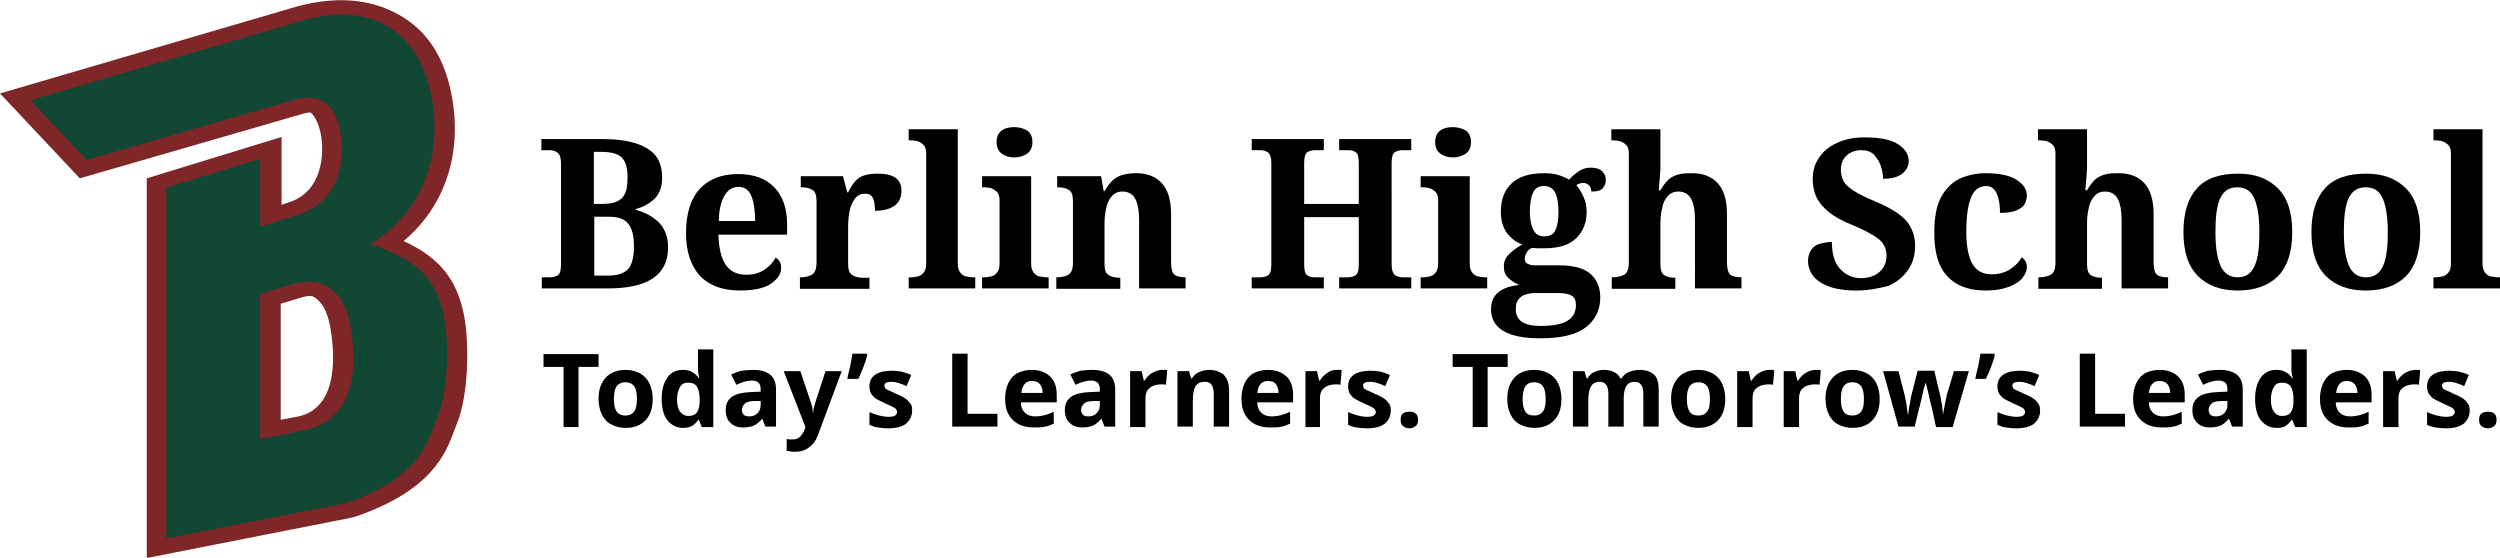 <?xml version="1.0" encoding="utf-8"?>
<!-- Generator: Adobe Illustrator 26.2.1, SVG Export Plug-In . SVG Version: 6.00 Build 0)  -->
<svg version="1.1" id="Layer_1" xmlns="http://www.w3.org/2000/svg" xmlns:xlink="http://www.w3.org/1999/xlink" x="0px" y="0px"
	 viewBox="0 0 586 130.7" style="enable-background:new 0 0 586 130.7;" xml:space="preserve">
<style type="text/css">
	.st0{fill:#7F2629;}
	.st1{fill:#124734;}
</style>
<g>
	<path d="M127,67.6V65h2c0.7,0,1.3-0.2,1.8-0.5c0.5-0.4,0.7-1.2,0.7-2.6V38.3c0-1.3-0.3-2.2-0.8-2.5c-0.5-0.4-1.1-0.6-1.8-0.6h-2
		v-2.6h14.3c4.6,0,8.1,0.7,10.5,2.2c2.4,1.4,3.5,3.7,3.5,6.8c0,2.2-0.6,3.8-1.7,4.9c-1.1,1.1-2.6,2-4.5,2.5v0.2
		c2.3,0.6,4.1,1.6,5.5,3c1.4,1.5,2.1,3.4,2.1,5.8c0,6.4-4.7,9.6-14,9.6H127z M139.3,47.8h1.9c2.3,0,3.8-0.5,4.7-1.5s1.2-2.6,1.2-4.8
		c0-2.2-0.5-3.8-1.4-4.6c-0.9-0.9-2.5-1.3-4.7-1.3h-1.8V47.8z M139.3,64.6h3.2c2.2,0,3.7-0.5,4.7-1.5c0.9-1,1.4-2.8,1.4-5.3
		c0-2.4-0.4-4.2-1.3-5.3c-0.9-1.2-2.4-1.7-4.7-1.7h-3.3V64.6z"/>
	<path d="M173.5,68.1c-4.2,0-7.3-1.2-9.5-3.5c-2.1-2.4-3.2-5.7-3.2-9.9c0-4.6,1.1-8.1,3.2-10.4c2.1-2.3,5.1-3.5,9-3.5
		c3.6,0,6.4,1,8.4,3c2,2,3.1,4.9,3.1,8.8V55h-16.1c0.1,3.3,0.7,5.7,1.8,7.2c1.1,1.5,2.7,2.2,4.7,2.2c1.7,0,3.1-0.4,4.3-1.2
		c1.2-0.8,2-1.7,2.6-2.8c0.9,0.5,1.3,1.3,1.3,2.4c0,1.4-0.8,2.6-2.4,3.7C179.3,67.5,176.8,68.1,173.5,68.1z M168.5,51.8h8.5
		c0-2.5-0.3-4.5-0.9-5.9c-0.6-1.4-1.6-2.1-3-2.1c-1.4,0-2.5,0.7-3.3,2.1C169,47.3,168.5,49.3,168.5,51.8z"/>
	<path d="M187.5,67.6V65h0.1c1.1,0,2-0.2,2.7-0.6c0.7-0.4,1.1-1.4,1.1-2.9V47.2c0-1.4-0.3-2.4-1-2.7c-0.6-0.4-1.5-0.6-2.6-0.6h-0.1
		v-2.6h9.9l1,3.8h0.2c0.7-1.5,1.5-2.6,2.4-3.3s2.5-1.1,4.5-1.1c3.8,0,5.6,1.3,5.6,4c0,1.5-0.5,2.7-1.6,3.5c-1.1,0.8-2.6,1.2-4.6,1.2
		c0-1.3-0.2-2.4-0.5-3c-0.3-0.7-1-1-1.9-1c-0.9,0-1.5,0.3-2.1,0.9c-0.5,0.6-0.9,1.3-1.2,2.2c-0.3,0.9-0.4,1.7-0.5,2.6
		c-0.1,0.9-0.1,1.6-0.1,2.2v8.5c0,1.4,0.3,2.3,1,2.7c0.7,0.4,1.5,0.6,2.4,0.6h1.6v2.6H187.5z"/>
	<path d="M213,67.6V65h0.6c0.5,0,1-0.1,1.5-0.2c0.5-0.1,1-0.4,1.4-0.9c0.4-0.5,0.6-1.1,0.6-2.1V35.9c0-0.8-0.2-1.5-0.6-1.9
		s-0.9-0.7-1.4-0.9c-0.5-0.1-1-0.2-1.5-0.2H213v-2.6h11.5v31.5c0,0.9,0.2,1.6,0.6,2.1c0.4,0.5,0.8,0.8,1.4,0.9
		c0.5,0.1,1.1,0.2,1.5,0.2h0.6v2.6H213z"/>
	<path d="M230.2,67.6V65h0.6c0.5,0,1-0.1,1.5-0.2c0.5-0.1,1-0.4,1.4-0.9c0.4-0.5,0.6-1.1,0.6-2.1V46.9c0-0.8-0.2-1.5-0.6-1.9
		c-0.4-0.4-0.9-0.7-1.4-0.9c-0.5-0.1-1-0.2-1.5-0.2h-0.6v-2.6h11.5v20.5c0,0.9,0.2,1.6,0.6,2.1c0.4,0.5,0.8,0.8,1.4,0.9
		c0.5,0.1,1.1,0.2,1.5,0.2h0.6v2.6H230.2z M237.8,36.9c-1.2,0-2.2-0.3-3-0.9c-0.8-0.6-1.2-1.5-1.2-2.7c0-1.2,0.4-2.1,1.2-2.7
		c0.8-0.6,1.8-0.8,3-0.8c1.1,0,2.1,0.3,3,0.8c0.8,0.6,1.2,1.5,1.2,2.7c0,1.2-0.4,2.1-1.2,2.7C239.9,36.6,238.9,36.9,237.8,36.9z"/>
	<path d="M247.6,67.6V65h0.1c1.1,0,2-0.2,2.7-0.6c0.7-0.4,1.1-1.3,1.1-2.8V47.1c0-1.4-0.3-2.2-1-2.6c-0.6-0.4-1.5-0.6-2.6-0.6h-0.1
		v-2.6h10.3l0.6,3.5h0.2c0.7-1.2,1.4-2.1,2.1-2.7s1.6-1,2.5-1.2c0.9-0.2,1.8-0.3,2.9-0.3c2.5,0,4.5,0.8,5.9,2.3
		c1.4,1.5,2.2,3.9,2.2,7.2v11.4c0,1.5,0.3,2.5,0.8,2.9c0.5,0.4,1.4,0.6,2.5,0.6h0.1v2.6h-10.9V51.5c0-2.1-0.3-3.8-0.9-4.9
		c-0.6-1.1-1.6-1.7-3-1.7c-1.1,0-1.9,0.4-2.5,1.1c-0.6,0.7-1.1,1.6-1.3,2.8c-0.3,1.2-0.4,2.4-0.4,3.7v9.4c0,1.4,0.3,2.2,1,2.6
		c0.6,0.4,1.5,0.6,2.6,0.6h0.1v2.6H247.6z"/>
	<path d="M293.4,67.6V65h2.1c0.7,0,1.3-0.2,1.8-0.5c0.5-0.4,0.7-1.2,0.7-2.6V38.2c0-1.3-0.3-2.1-0.8-2.5c-0.5-0.3-1.1-0.5-1.7-0.5
		h-2.1v-2.6h16.9v2.6h-2.1c-0.7,0-1.3,0.2-1.8,0.5c-0.5,0.4-0.7,1.2-0.7,2.6v9.5h12.8v-9.5c0-1.4-0.2-2.3-0.7-2.6
		c-0.5-0.4-1.1-0.5-1.8-0.5h-2.1v-2.6h16.9v2.6h-2.1c-0.7,0-1.3,0.2-1.8,0.5c-0.5,0.4-0.7,1.2-0.7,2.6V62c0,1.3,0.3,2.1,0.8,2.5
		c0.5,0.3,1.1,0.5,1.7,0.5h2.1v2.6h-16.9V65h2.1c0.7,0,1.3-0.2,1.8-0.5c0.5-0.4,0.7-1.2,0.7-2.6v-11h-12.8v11c0,1.4,0.2,2.3,0.7,2.6
		c0.5,0.4,1.1,0.5,1.8,0.5h2.1v2.6H293.4z"/>
	<path d="M333,67.6V65h0.6c0.5,0,1-0.1,1.5-0.2c0.5-0.1,1-0.4,1.4-0.9c0.4-0.5,0.6-1.1,0.6-2.1V46.9c0-0.8-0.2-1.5-0.6-1.9
		c-0.4-0.4-0.9-0.7-1.4-0.9c-0.5-0.1-1-0.2-1.5-0.2H333v-2.6h11.5v20.5c0,0.9,0.2,1.6,0.6,2.1c0.4,0.5,0.8,0.8,1.4,0.9
		c0.5,0.1,1.1,0.2,1.5,0.2h0.6v2.6H333z M340.6,36.9c-1.2,0-2.2-0.3-3-0.9c-0.8-0.6-1.2-1.5-1.2-2.7c0-1.2,0.4-2.1,1.2-2.7
		c0.8-0.6,1.8-0.8,3-0.8c1.1,0,2.1,0.3,3,0.8c0.8,0.6,1.2,1.5,1.2,2.7c0,1.2-0.4,2.1-1.2,2.7C342.7,36.6,341.7,36.9,340.6,36.9z"/>
	<path d="M361,79.3c-7.6,0-11.5-2.3-11.5-6.8c0-1.7,0.6-3.1,1.7-4c1.1-0.9,2.8-1.5,4.9-1.7c-0.9-0.4-1.7-0.9-2.5-1.6
		c-0.8-0.7-1.1-1.6-1.1-2.8c0-1.1,0.4-2,1.2-2.8c0.8-0.8,1.9-1.6,3.1-2.3c-1.4-0.5-2.6-1.4-3.6-2.7c-0.9-1.3-1.4-2.9-1.4-4.9
		c0-2.9,0.8-5.1,2.5-6.7c1.7-1.6,4.2-2.4,7.7-2.4c1.1,0,2.2,0.1,3.2,0.4s1.9,0.7,2.6,1.1c0.8-0.9,1.7-1.6,2.5-2.1
		c0.8-0.5,1.7-0.7,2.6-0.7c1.2,0,2.1,0.3,2.6,0.8c0.6,0.6,0.9,1.2,0.9,2c0,0.8-0.2,1.4-0.7,2c-0.5,0.6-1.4,0.8-2.7,0.8
		c0-0.7-0.2-1.2-0.6-1.5c-0.4-0.4-0.8-0.5-1.3-0.5c-0.7,0-1.2,0.2-1.6,0.5c0.7,0.8,1.2,1.7,1.7,2.8c0.5,1.1,0.7,2.2,0.7,3.5
		c0,2.5-0.8,4.5-2.4,6.1c-1.6,1.6-4.1,2.4-7.5,2.4c-0.4,0-0.8,0-1.5,0c-0.6,0-1.1-0.1-1.4-0.1c-0.5,0.2-0.9,0.5-1.2,1
		s-0.5,1-0.5,1.5c0,0.6,0.2,1,0.6,1.2c0.4,0.2,1,0.4,1.7,0.4h5.9c3.3,0,5.7,0.7,7.2,2c1.5,1.3,2.3,3.2,2.3,5.5c0,3-1.2,5.4-3.5,7.1
		C369.4,78.5,365.8,79.3,361,79.3z M361.1,76.4c2.9,0,5-0.4,6.3-1.2s2-2,2-3.7c0-1-0.3-1.8-1-2.2c-0.7-0.4-1.7-0.6-3-0.6h-5.7
		c-0.7,0-1.3,0.1-2,0.3c-0.7,0.2-1.2,0.5-1.7,1.1c-0.5,0.5-0.7,1.3-0.7,2.4C355.3,75.1,357.2,76.4,361.1,76.4z M362,55.4
		c1.3,0,2.2-0.5,2.6-1.5c0.5-1,0.7-2.4,0.7-4.2c0-1.8-0.2-3.3-0.7-4.4c-0.5-1.1-1.4-1.7-2.7-1.7c-1.3,0-2.2,0.6-2.6,1.7
		c-0.5,1.1-0.7,2.6-0.7,4.4c0,1.7,0.3,3.1,0.8,4.1C359.9,54.9,360.7,55.4,362,55.4z"/>
	<path d="M377.8,67.6V65h0.1c1.1,0,2-0.2,2.8-0.6c0.7-0.4,1.1-1.3,1.1-2.8l0-25.7c0-0.8-0.2-1.5-0.6-1.9c-0.4-0.4-0.9-0.7-1.4-0.9
		c-0.5-0.1-1-0.2-1.5-0.2h-0.6v-2.6h11.5v8.1c0,0.8,0,1.8-0.1,2.7c-0.1,1-0.2,2.1-0.3,3.5h0.4c0.7-1.2,1.4-2.1,2.1-2.7
		c0.8-0.6,1.6-0.9,2.5-1.1s1.8-0.2,2.9-0.2c2.5,0,4.5,0.8,5.9,2.3c1.4,1.5,2.2,3.9,2.2,7.2v11.4c0,1.5,0.3,2.5,0.8,2.9
		c0.5,0.4,1.4,0.6,2.5,0.6h0.1v2.6h-10.9V51.5c0-2.1-0.3-3.8-0.9-4.9c-0.6-1.1-1.6-1.7-3-1.7c-1.1,0-1.9,0.4-2.5,1.1
		c-0.6,0.7-1.1,1.6-1.3,2.8c-0.3,1.2-0.4,2.4-0.4,3.7l0,9.4c0,1.4,0.3,2.2,0.9,2.6c0.6,0.4,1.5,0.6,2.5,0.6h0.1v2.6H377.8z"/>
	<path d="M435.2,68.1c-2.9,0-5.2-0.4-6.9-1.1s-2.8-1.6-3.5-2.6c-0.7-1.1-1-2.1-1-3.2c0-1.1,0.3-2,0.8-2.7c0.5-0.7,1.2-1.2,2.1-1.4
		s1.7-0.4,2.7-0.4c0,2.8,0.6,4.9,1.9,6.3c1.3,1.4,2.9,2.2,4.8,2.2c1.9,0,3.4-0.5,4.5-1.5c1.1-1,1.6-2.3,1.6-3.8c0-1.7-0.7-3-2-4
		c-1.4-1-3.4-2.1-6.1-3.2c-2.3-0.9-4.1-1.9-5.4-3c-1.3-1-2.3-2.2-2.9-3.4c-0.6-1.3-0.9-2.7-0.9-4.3c0-2,0.5-3.7,1.6-5.2
		c1-1.5,2.5-2.6,4.3-3.4c1.8-0.8,3.9-1.2,6.2-1.2c3.6,0,6.2,0.5,7.9,1.6c1.7,1.1,2.5,2.4,2.5,4c0,1.1-0.5,2.1-1.5,2.9
		c-1,0.8-2.5,1.2-4.5,1.2c0-0.9-0.2-1.9-0.5-2.9c-0.3-1-0.9-1.9-1.6-2.7c-0.8-0.8-1.8-1.1-3-1.1c-1.3,0-2.5,0.4-3.4,1.2
		c-0.9,0.8-1.4,1.9-1.4,3.4c0,0.9,0.2,1.8,0.6,2.6c0.4,0.8,1.2,1.5,2.4,2.3c1.2,0.8,2.9,1.6,5,2.5c3.4,1.4,5.8,2.9,7.2,4.4
		c1.4,1.6,2.2,3.6,2.2,6c0,2.1-0.5,4-1.6,5.6c-1.1,1.6-2.6,2.9-4.6,3.8C440.3,67.6,437.9,68.1,435.2,68.1z"/>
	<path d="M465.5,68.1c-2.4,0-4.5-0.4-6.3-1.3c-1.8-0.9-3.3-2.3-4.3-4.3c-1-2-1.5-4.6-1.5-8c0-3.5,0.5-6.3,1.6-8.3
		c1.1-2,2.5-3.4,4.3-4.3c1.8-0.8,3.8-1.3,6.1-1.3c3.2,0,5.6,0.5,7.2,1.5c1.6,1,2.5,2.2,2.5,3.7c0,0.7-0.2,1.4-0.5,2
		c-0.3,0.6-1,1.1-1.9,1.5c-0.9,0.4-2.2,0.6-3.9,0.6c0-1.1-0.1-2.2-0.3-3.1c-0.2-0.9-0.5-1.7-1-2.3c-0.5-0.6-1.1-0.9-1.9-0.9
		c-0.9,0-1.8,0.3-2.5,1c-0.7,0.6-1.2,1.7-1.6,3.3c-0.4,1.6-0.6,3.8-0.6,6.5c0,3.3,0.5,5.8,1.4,7.4c0.9,1.6,2.4,2.5,4.5,2.5
		c1.7,0,3.2-0.4,4.4-1.2c1.2-0.8,2.1-1.7,2.7-2.8c0.4,0.3,0.7,0.6,0.9,1c0.2,0.4,0.3,0.8,0.3,1.3c0,0.8-0.3,1.6-1,2.5
		s-1.7,1.5-3.1,2.1C469.4,67.8,467.6,68.1,465.5,68.1z"/>
	<path d="M477.8,67.6V65h0.1c1.1,0,2-0.2,2.8-0.6c0.7-0.4,1.1-1.3,1.1-2.8l0-25.7c0-0.8-0.2-1.5-0.6-1.9c-0.4-0.4-0.9-0.7-1.4-0.9
		c-0.5-0.1-1-0.2-1.5-0.2h-0.6v-2.6h11.5v8.1c0,0.8,0,1.8-0.1,2.7c-0.1,1-0.2,2.1-0.3,3.5h0.4c0.7-1.2,1.4-2.1,2.1-2.7
		c0.8-0.6,1.6-0.9,2.5-1.1s1.8-0.2,2.9-0.2c2.5,0,4.5,0.8,5.9,2.3c1.4,1.5,2.2,3.9,2.2,7.2v11.4c0,1.5,0.3,2.5,0.8,2.9
		c0.5,0.4,1.4,0.6,2.5,0.6h0.1v2.6h-10.9V51.5c0-2.1-0.3-3.8-0.9-4.9c-0.6-1.1-1.6-1.7-3-1.7c-1.1,0-1.9,0.4-2.5,1.1
		c-0.6,0.7-1.1,1.6-1.3,2.8c-0.3,1.2-0.4,2.4-0.4,3.7l0,9.4c0,1.4,0.3,2.2,0.9,2.6c0.6,0.4,1.5,0.6,2.5,0.6h0.1v2.6H477.8z"/>
	<path d="M524.5,68.1c-3.9,0-7-1.1-9.3-3.4c-2.3-2.3-3.4-5.7-3.4-10.3s1.1-8,3.2-10.3s5.3-3.4,9.6-3.4c3.9,0,7,1.1,9.3,3.4
		c2.3,2.3,3.4,5.7,3.4,10.3s-1.1,8-3.3,10.3C531.8,66.9,528.6,68.1,524.5,68.1z M524.5,65c1.9,0,3.2-0.9,4-2.7
		c0.8-1.8,1.1-4.5,1.1-7.9c0-3.5-0.4-6.1-1.2-7.9c-0.8-1.8-2.1-2.6-4-2.6c-1.9,0-3.2,0.9-4,2.6c-0.8,1.8-1.1,4.4-1.1,7.9
		c0,3.5,0.4,6.1,1.2,7.9C521.3,64.1,522.7,65,524.5,65z"/>
	<path d="M554.5,68.1c-3.9,0-7-1.1-9.3-3.4c-2.3-2.3-3.4-5.7-3.4-10.3s1.1-8,3.2-10.3s5.3-3.4,9.6-3.4c3.9,0,7,1.1,9.3,3.4
		c2.3,2.3,3.4,5.7,3.4,10.3s-1.1,8-3.3,10.3C561.8,66.9,558.7,68.1,554.5,68.1z M554.6,65c1.9,0,3.2-0.9,4-2.7
		c0.8-1.8,1.1-4.5,1.1-7.9c0-3.5-0.4-6.1-1.2-7.9c-0.8-1.8-2.1-2.6-4-2.6c-1.9,0-3.2,0.9-4,2.6c-0.8,1.8-1.1,4.4-1.1,7.9
		c0,3.5,0.4,6.1,1.2,7.9C551.4,64.1,552.7,65,554.6,65z"/>
	<path d="M570.4,67.6V65h0.6c0.5,0,1-0.1,1.5-0.2c0.5-0.1,1-0.4,1.4-0.9c0.4-0.5,0.6-1.1,0.6-2.1V35.9c0-0.8-0.2-1.5-0.6-1.9
		c-0.4-0.4-0.9-0.7-1.4-0.9c-0.5-0.1-1-0.2-1.5-0.2h-0.6v-2.6h11.5v31.5c0,0.9,0.2,1.6,0.6,2.1c0.4,0.5,0.8,0.8,1.4,0.9
		c0.5,0.1,1.1,0.2,1.5,0.2h0.6v2.6H570.4z"/>
</g>
<g>
	<path d="M135.7,100.1h-3.6V86h-4.7v-3h12.9v3h-4.7V100.1z"/>
	<path d="M153,93.5c0,2.2-0.6,3.9-1.7,5c-1.1,1.2-2.7,1.8-4.7,1.8c-1.2,0-2.3-0.3-3.3-0.8c-1-0.5-1.7-1.3-2.2-2.3
		c-0.5-1-0.8-2.3-0.8-3.7c0-2.2,0.6-3.8,1.7-5c1.1-1.2,2.7-1.8,4.7-1.8c1.2,0,2.3,0.3,3.3,0.8c0.9,0.5,1.7,1.3,2.2,2.3
		S153,92.1,153,93.5z M143.9,93.5c0,1.3,0.2,2.3,0.6,2.9s1.1,1,2.1,1c0.9,0,1.6-0.3,2.1-1c0.4-0.7,0.6-1.6,0.6-2.9s-0.2-2.3-0.6-2.9
		c-0.4-0.6-1.1-1-2.1-1c-0.9,0-1.6,0.3-2.1,1C144.1,91.2,143.9,92.2,143.9,93.5z"/>
	<path d="M160.1,100.3c-1.5,0-2.6-0.6-3.6-1.7c-0.9-1.1-1.4-2.8-1.4-5.1c0-2.2,0.5-3.9,1.4-5.1c0.9-1.2,2.1-1.7,3.6-1.7
		c0.9,0,1.7,0.2,2.3,0.6c0.6,0.4,1.1,0.8,1.4,1.4h0.1c0-0.3-0.1-0.6-0.2-1.1s-0.1-1-0.1-1.5v-4.2h3.6v18.2h-2.7l-0.7-1.7h-0.1
		c-0.4,0.5-0.8,1-1.4,1.4C161.8,100.1,161,100.3,160.1,100.3z M161.3,97.5c1,0,1.7-0.3,2.1-0.9s0.6-1.5,0.6-2.6v-0.4
		c0-1.3-0.2-2.2-0.6-2.9s-1.1-1-2.2-1c-0.8,0-1.4,0.3-1.8,1c-0.4,0.7-0.7,1.7-0.7,2.9c0,1.3,0.2,2.2,0.7,2.9
		C159.9,97.1,160.5,97.5,161.3,97.5z"/>
	<path d="M176.5,86.7c1.8,0,3.1,0.4,4,1.1s1.4,1.9,1.4,3.5v8.7h-2.5l-0.7-1.8h-0.1c-0.6,0.7-1.2,1.2-1.8,1.5
		c-0.6,0.3-1.5,0.5-2.6,0.5c-1.2,0-2.1-0.3-2.9-1c-0.8-0.7-1.2-1.7-1.2-3.1c0-1.4,0.5-2.4,1.5-3.1c1-0.7,2.4-1,4.4-1.1l2.3-0.1v-0.6
		c0-0.7-0.2-1.2-0.5-1.5s-0.9-0.5-1.5-0.5c-0.6,0-1.3,0.1-1.9,0.3c-0.6,0.2-1.2,0.4-1.8,0.7l-1.2-2.4c0.7-0.4,1.5-0.6,2.3-0.9
		C174.7,86.8,175.6,86.7,176.5,86.7z M178.4,94l-1.4,0c-1.2,0-2,0.2-2.4,0.6c-0.4,0.4-0.7,0.9-0.7,1.5c0,0.5,0.2,0.9,0.5,1.2
		c0.3,0.2,0.7,0.3,1.2,0.3c0.8,0,1.4-0.2,1.9-0.7s0.8-1.1,0.8-1.9V94z"/>
	<path d="M183.7,87h3.9l2.5,7.4c0.1,0.4,0.2,0.7,0.3,1.1s0.1,0.8,0.1,1.2h0.1c0-0.4,0.1-0.8,0.2-1.2c0.1-0.4,0.2-0.7,0.3-1.1
		l2.4-7.4h3.8l-5.5,14.8c-0.5,1.4-1.2,2.4-2.2,3.1c-0.9,0.7-2,1-3.3,1c-0.4,0-0.8,0-1.1-0.1s-0.5-0.1-0.8-0.1v-2.8
		c0.2,0,0.4,0.1,0.6,0.1s0.5,0,0.8,0c0.8,0,1.3-0.2,1.8-0.7c0.4-0.5,0.8-1,1-1.6l0.2-0.6L183.7,87z"/>
	<path d="M203.1,82.9l0.2,0.3c-0.2,0.8-0.5,1.8-0.9,2.8c-0.4,1-0.8,2-1.2,2.8h-2.6c0.2-0.9,0.4-2,0.7-3c0.2-1.1,0.4-2,0.5-2.9H203.1
		z"/>
	<path d="M213.8,96.2c0,1.3-0.5,2.3-1.4,3.1c-0.9,0.7-2.3,1.1-4.2,1.1c-0.9,0-1.7-0.1-2.4-0.2c-0.7-0.1-1.3-0.3-2-0.6v-3
		c0.7,0.3,1.5,0.6,2.3,0.8c0.8,0.2,1.5,0.3,2.2,0.3c0.7,0,1.2-0.1,1.5-0.3c0.3-0.2,0.5-0.5,0.5-0.8c0-0.2-0.1-0.4-0.2-0.6
		c-0.1-0.2-0.4-0.4-0.8-0.6c-0.4-0.2-1-0.5-1.9-0.9c-0.8-0.4-1.5-0.7-2-1c-0.5-0.3-0.9-0.8-1.2-1.2c-0.3-0.5-0.4-1.1-0.4-1.8
		c0-1.2,0.5-2.1,1.4-2.7c0.9-0.6,2.2-0.9,3.8-0.9c0.8,0,1.6,0.1,2.3,0.2c0.7,0.2,1.5,0.4,2.3,0.8l-1.1,2.6c-0.6-0.3-1.2-0.5-1.8-0.7
		s-1.2-0.3-1.8-0.3c-1.1,0-1.6,0.3-1.6,0.9c0,0.2,0.1,0.4,0.2,0.6c0.1,0.2,0.4,0.3,0.8,0.5c0.4,0.2,1,0.4,1.7,0.8
		c0.8,0.3,1.4,0.6,1.9,0.9c0.5,0.3,1,0.7,1.3,1.2C213.7,94.8,213.8,95.4,213.8,96.2z"/>
	<path d="M223.2,100.1V82.9h3.6v14.1h7v3H223.2z"/>
	<path d="M241.8,86.7c1.8,0,3.2,0.5,4.3,1.5c1.1,1,1.6,2.5,1.6,4.4v1.7h-8.4c0,1,0.3,1.8,0.9,2.4c0.6,0.6,1.4,0.9,2.4,0.9
		c0.8,0,1.6-0.1,2.3-0.3c0.7-0.2,1.4-0.4,2.1-0.8v2.8c-0.7,0.3-1.3,0.6-2,0.7c-0.7,0.2-1.6,0.2-2.6,0.2c-1.3,0-2.5-0.2-3.5-0.7
		c-1-0.5-1.8-1.2-2.4-2.2c-0.6-1-0.9-2.2-0.9-3.8c0-1.5,0.3-2.8,0.8-3.8c0.5-1,1.2-1.8,2.2-2.3C239.5,87,240.6,86.7,241.8,86.7z
		 M241.9,89.3c-0.7,0-1.3,0.2-1.7,0.7c-0.4,0.4-0.7,1.1-0.8,2.1h5c0-0.8-0.2-1.4-0.6-2C243.3,89.5,242.7,89.3,241.9,89.3z"/>
	<path d="M256,86.7c1.8,0,3.1,0.4,4,1.1s1.4,1.9,1.4,3.5v8.7h-2.5l-0.7-1.8h-0.1c-0.6,0.7-1.2,1.2-1.8,1.5c-0.6,0.3-1.5,0.5-2.6,0.5
		c-1.2,0-2.1-0.3-2.9-1c-0.8-0.7-1.2-1.7-1.2-3.1c0-1.4,0.5-2.4,1.5-3.1c1-0.7,2.4-1,4.4-1.1l2.3-0.1v-0.6c0-0.7-0.2-1.2-0.5-1.5
		c-0.4-0.3-0.9-0.5-1.5-0.5c-0.6,0-1.3,0.1-1.9,0.3c-0.6,0.2-1.2,0.4-1.8,0.7l-1.2-2.4c0.7-0.4,1.5-0.6,2.3-0.9
		C254.2,86.8,255.1,86.7,256,86.7z M257.9,94l-1.4,0c-1.2,0-2,0.2-2.4,0.6c-0.4,0.4-0.7,0.9-0.7,1.5c0,0.5,0.2,0.9,0.5,1.2
		c0.3,0.2,0.7,0.3,1.2,0.3c0.8,0,1.4-0.2,1.9-0.7c0.5-0.5,0.8-1.1,0.8-1.9V94z"/>
	<path d="M272.4,86.7c0.2,0,0.4,0,0.6,0c0.2,0,0.4,0,0.6,0.1l-0.3,3.4c-0.1,0-0.3-0.1-0.5-0.1c-0.2,0-0.4,0-0.6,0
		c-0.6,0-1.2,0.1-1.8,0.3c-0.6,0.2-1,0.6-1.4,1c-0.3,0.5-0.5,1.1-0.5,2v6.7h-3.6V87h2.7l0.5,2.2h0.2c0.4-0.7,0.9-1.2,1.6-1.7
		C270.8,87,271.6,86.7,272.4,86.7z"/>
	<path d="M283.4,86.7c1.4,0,2.5,0.4,3.4,1.1c0.8,0.8,1.3,2,1.3,3.7v8.5h-3.6v-7.7c0-0.9-0.2-1.7-0.5-2.1c-0.3-0.5-0.9-0.7-1.6-0.7
		c-1.1,0-1.8,0.4-2.2,1.1c-0.4,0.7-0.6,1.8-0.6,3.2v6.2H276V87h2.7l0.5,1.7h0.2c0.4-0.7,1-1.2,1.7-1.5
		C281.9,86.9,282.6,86.7,283.4,86.7z"/>
	<path d="M297.2,86.7c1.8,0,3.2,0.5,4.3,1.5c1.1,1,1.6,2.5,1.6,4.4v1.7h-8.4c0,1,0.3,1.8,0.9,2.4c0.6,0.6,1.4,0.9,2.4,0.9
		c0.8,0,1.6-0.1,2.3-0.3c0.7-0.2,1.4-0.4,2.1-0.8v2.8c-0.7,0.3-1.3,0.6-2,0.7c-0.7,0.2-1.6,0.2-2.6,0.2c-1.3,0-2.5-0.2-3.5-0.7
		c-1-0.5-1.8-1.2-2.4-2.2c-0.6-1-0.9-2.2-0.9-3.8c0-1.5,0.3-2.8,0.8-3.8c0.5-1,1.2-1.8,2.2-2.3C294.9,87,295.9,86.7,297.2,86.7z
		 M297.2,89.3c-0.7,0-1.3,0.2-1.7,0.7c-0.4,0.4-0.7,1.1-0.8,2.1h5c0-0.8-0.2-1.4-0.6-2C298.7,89.5,298,89.3,297.2,89.3z"/>
	<path d="M313.3,86.7c0.2,0,0.4,0,0.6,0c0.2,0,0.4,0,0.6,0.1l-0.3,3.4c-0.1,0-0.3-0.1-0.5-0.1c-0.2,0-0.4,0-0.6,0
		c-0.6,0-1.2,0.1-1.8,0.3c-0.6,0.2-1,0.6-1.4,1c-0.3,0.5-0.5,1.1-0.5,2v6.7H306V87h2.7l0.5,2.2h0.2c0.4-0.7,0.9-1.2,1.6-1.7
		C311.6,87,312.4,86.7,313.3,86.7z"/>
	<path d="M326,96.2c0,1.3-0.5,2.3-1.4,3.1c-0.9,0.7-2.3,1.1-4.2,1.1c-0.9,0-1.7-0.1-2.4-0.2c-0.7-0.1-1.3-0.3-2-0.6v-3
		c0.7,0.3,1.5,0.6,2.3,0.8c0.8,0.2,1.5,0.3,2.2,0.3c0.7,0,1.2-0.1,1.5-0.3c0.3-0.2,0.5-0.5,0.5-0.8c0-0.2-0.1-0.4-0.2-0.6
		c-0.1-0.2-0.4-0.4-0.8-0.6c-0.4-0.2-1-0.5-1.9-0.9c-0.8-0.4-1.5-0.7-2-1c-0.5-0.3-0.9-0.8-1.2-1.2c-0.3-0.5-0.4-1.1-0.4-1.8
		c0-1.2,0.5-2.1,1.4-2.7c0.9-0.6,2.2-0.9,3.8-0.9c0.8,0,1.6,0.1,2.3,0.2c0.7,0.2,1.5,0.4,2.3,0.8l-1.1,2.6c-0.6-0.3-1.2-0.5-1.8-0.7
		s-1.2-0.3-1.8-0.3c-1.1,0-1.6,0.3-1.6,0.9c0,0.2,0.1,0.4,0.2,0.6s0.4,0.3,0.8,0.5c0.4,0.2,1,0.4,1.7,0.8c0.8,0.3,1.4,0.6,1.9,0.9
		s1,0.7,1.3,1.2C325.9,94.8,326,95.4,326,96.2z"/>
	<path d="M328.3,98.4c0-0.7,0.2-1.3,0.6-1.5c0.4-0.3,0.9-0.4,1.5-0.4c0.6,0,1,0.1,1.4,0.4c0.4,0.3,0.6,0.8,0.6,1.5
		c0,0.7-0.2,1.2-0.6,1.5c-0.4,0.3-0.9,0.5-1.4,0.5c-0.6,0-1.1-0.2-1.5-0.5C328.5,99.6,328.3,99.1,328.3,98.4z"/>
	<path d="M348.8,100.1h-3.6V86h-4.7v-3h12.9v3h-4.7V100.1z"/>
	<path d="M366,93.5c0,2.2-0.6,3.9-1.7,5c-1.1,1.2-2.7,1.8-4.7,1.8c-1.2,0-2.3-0.3-3.3-0.8c-1-0.5-1.7-1.3-2.2-2.3
		c-0.5-1-0.8-2.3-0.8-3.7c0-2.2,0.6-3.8,1.7-5c1.1-1.2,2.7-1.8,4.7-1.8c1.2,0,2.3,0.3,3.3,0.8c0.9,0.5,1.7,1.3,2.2,2.3
		S366,92.1,366,93.5z M356.9,93.5c0,1.3,0.2,2.3,0.6,2.9c0.4,0.7,1.1,1,2.1,1c0.9,0,1.6-0.3,2.1-1s0.6-1.6,0.6-2.9s-0.2-2.3-0.6-2.9
		c-0.4-0.6-1.1-1-2.1-1c-0.9,0-1.6,0.3-2.1,1C357.2,91.2,356.9,92.2,356.9,93.5z"/>
	<path d="M384.3,86.7c1.5,0,2.6,0.4,3.4,1.1s1.1,2,1.1,3.7v8.5h-3.6v-7.7c0-1.9-0.7-2.8-2-2.8c-0.9,0-1.6,0.3-2,1
		c-0.4,0.7-0.6,1.6-0.6,2.9v6.6h-3.6v-7.7c0-1.9-0.7-2.8-2-2.8c-1,0-1.7,0.4-2.1,1.1s-0.6,1.8-0.6,3.2v6.2h-3.6V87h2.7l0.5,1.7h0.2
		c0.4-0.7,0.9-1.2,1.6-1.5s1.4-0.5,2.2-0.5c1,0,1.8,0.2,2.4,0.5c0.7,0.3,1.2,0.8,1.5,1.5h0.3c0.4-0.7,1-1.2,1.7-1.5
		S383.6,86.7,384.3,86.7z"/>
	<path d="M404.4,93.5c0,2.2-0.6,3.9-1.7,5c-1.1,1.2-2.7,1.8-4.7,1.8c-1.2,0-2.3-0.3-3.3-0.8c-1-0.5-1.7-1.3-2.2-2.3
		c-0.5-1-0.8-2.3-0.8-3.7c0-2.2,0.6-3.8,1.7-5c1.1-1.2,2.7-1.8,4.7-1.8c1.2,0,2.3,0.3,3.3,0.8c0.9,0.5,1.7,1.3,2.2,2.3
		S404.4,92.1,404.4,93.5z M395.4,93.5c0,1.3,0.2,2.3,0.6,2.9c0.4,0.7,1.1,1,2.1,1c0.9,0,1.6-0.3,2.1-1s0.6-1.6,0.6-2.9
		s-0.2-2.3-0.6-2.9c-0.4-0.6-1.1-1-2.1-1c-0.9,0-1.6,0.3-2.1,1C395.6,91.2,395.4,92.2,395.4,93.5z"/>
	<path d="M414.7,86.7c0.2,0,0.4,0,0.6,0c0.2,0,0.4,0,0.6,0.1l-0.3,3.4c-0.1,0-0.3-0.1-0.5-0.1c-0.2,0-0.4,0-0.6,0
		c-0.6,0-1.2,0.1-1.8,0.3c-0.6,0.2-1,0.6-1.4,1c-0.3,0.5-0.5,1.1-0.5,2v6.7h-3.6V87h2.7l0.5,2.2h0.2c0.4-0.7,0.9-1.2,1.6-1.7
		C413,87,413.8,86.7,414.7,86.7z"/>
	<path d="M425.6,86.7c0.2,0,0.4,0,0.6,0c0.2,0,0.4,0,0.6,0.1l-0.3,3.4c-0.1,0-0.3-0.1-0.5-0.1c-0.2,0-0.4,0-0.6,0
		c-0.6,0-1.2,0.1-1.8,0.3c-0.6,0.2-1,0.6-1.4,1c-0.3,0.5-0.5,1.1-0.5,2v6.7h-3.6V87h2.7l0.5,2.2h0.2c0.4-0.7,0.9-1.2,1.6-1.7
		C423.9,87,424.7,86.7,425.6,86.7z"/>
	<path d="M440.6,93.5c0,2.2-0.6,3.9-1.7,5c-1.1,1.2-2.7,1.8-4.7,1.8c-1.2,0-2.3-0.3-3.3-0.8c-1-0.5-1.7-1.3-2.2-2.3
		c-0.5-1-0.8-2.3-0.8-3.7c0-2.2,0.6-3.8,1.7-5c1.1-1.2,2.7-1.8,4.7-1.8c1.2,0,2.3,0.3,3.3,0.8c0.9,0.5,1.7,1.3,2.2,2.3
		S440.6,92.1,440.6,93.5z M431.5,93.5c0,1.3,0.2,2.3,0.6,2.9c0.4,0.7,1.1,1,2.1,1c0.9,0,1.6-0.3,2.1-1s0.6-1.6,0.6-2.9
		s-0.2-2.3-0.6-2.9c-0.4-0.6-1.1-1-2.1-1c-0.9,0-1.6,0.3-2.1,1C431.7,91.2,431.5,92.2,431.5,93.5z"/>
	<path d="M453.8,100.1l-1-4.6c-0.1-0.3-0.2-0.7-0.3-1.2s-0.3-1.1-0.4-1.7c-0.1-0.6-0.3-1.2-0.4-1.7c-0.1-0.5-0.2-0.9-0.3-1.1h-0.1
		c0,0.2-0.1,0.6-0.3,1.1c-0.1,0.5-0.3,1.1-0.4,1.7c-0.1,0.6-0.3,1.2-0.4,1.7s-0.2,1-0.3,1.2l-1.1,4.5h-3.8L441.4,87h3.6l1.5,5.8
		c0.1,0.4,0.2,0.9,0.3,1.5c0.1,0.6,0.2,1.1,0.2,1.6c0.1,0.5,0.1,0.9,0.2,1.2h0.1c0-0.2,0-0.5,0.1-0.9c0-0.4,0.1-0.8,0.2-1.2
		c0.1-0.4,0.1-0.8,0.2-1.1c0.1-0.3,0.1-0.5,0.1-0.7l1.6-6.3h3.9l1.5,6.3c0,0.2,0.1,0.6,0.2,1.1c0.1,0.5,0.2,1,0.2,1.5
		c0.1,0.5,0.1,0.9,0.1,1.2h0.1c0-0.3,0.1-0.7,0.2-1.2c0.1-0.5,0.2-1.1,0.3-1.6c0.1-0.6,0.2-1.1,0.3-1.5L458,87h3.5l-3.8,13.1H453.8z
		"/>
	<path d="M467.4,82.9l0.2,0.3c-0.2,0.8-0.5,1.8-0.9,2.8s-0.8,2-1.2,2.8H463c0.2-0.9,0.4-2,0.7-3c0.2-1.1,0.4-2,0.5-2.9H467.4z"/>
	<path d="M478.2,96.2c0,1.3-0.5,2.3-1.4,3.1c-0.9,0.7-2.3,1.1-4.2,1.1c-0.9,0-1.7-0.1-2.4-0.2c-0.7-0.1-1.3-0.3-2-0.6v-3
		c0.7,0.3,1.5,0.6,2.3,0.8c0.8,0.2,1.5,0.3,2.2,0.3c0.7,0,1.2-0.1,1.5-0.3c0.3-0.2,0.5-0.5,0.5-0.8c0-0.2-0.1-0.4-0.2-0.6
		c-0.1-0.2-0.4-0.4-0.8-0.6c-0.4-0.2-1-0.5-1.9-0.9c-0.8-0.4-1.5-0.7-2-1c-0.5-0.3-0.9-0.8-1.2-1.2c-0.3-0.5-0.4-1.1-0.4-1.8
		c0-1.2,0.5-2.1,1.4-2.7c0.9-0.6,2.2-0.9,3.8-0.9c0.8,0,1.6,0.1,2.3,0.2c0.7,0.2,1.5,0.4,2.3,0.8l-1.1,2.6c-0.6-0.3-1.2-0.5-1.8-0.7
		s-1.2-0.3-1.8-0.3c-1.1,0-1.6,0.3-1.6,0.9c0,0.2,0.1,0.4,0.2,0.6s0.4,0.3,0.8,0.5c0.4,0.2,1,0.4,1.7,0.8c0.8,0.3,1.4,0.6,1.9,0.9
		s1,0.7,1.3,1.2C478,94.8,478.2,95.4,478.2,96.2z"/>
	<path d="M487.5,100.1V82.9h3.6v14.1h7v3H487.5z"/>
	<path d="M506.2,86.7c1.8,0,3.2,0.5,4.3,1.5c1.1,1,1.6,2.5,1.6,4.4v1.7h-8.4c0,1,0.3,1.8,0.9,2.4c0.6,0.6,1.4,0.9,2.4,0.9
		c0.8,0,1.6-0.1,2.3-0.3c0.7-0.2,1.4-0.4,2.1-0.8v2.8c-0.7,0.3-1.3,0.6-2,0.7c-0.7,0.2-1.6,0.2-2.6,0.2c-1.3,0-2.5-0.2-3.5-0.7
		c-1-0.5-1.8-1.2-2.4-2.2c-0.6-1-0.9-2.2-0.9-3.8c0-1.5,0.3-2.8,0.8-3.8c0.5-1,1.2-1.8,2.2-2.3C503.9,87,504.9,86.7,506.2,86.7z
		 M506.2,89.3c-0.7,0-1.3,0.2-1.7,0.7c-0.4,0.4-0.7,1.1-0.8,2.1h5c0-0.8-0.2-1.4-0.6-2C507.6,89.5,507,89.3,506.2,89.3z"/>
	<path d="M520.3,86.7c1.8,0,3.1,0.4,4,1.1s1.4,1.9,1.4,3.5v8.7h-2.5l-0.7-1.8h-0.1c-0.6,0.7-1.2,1.2-1.8,1.5
		c-0.6,0.3-1.5,0.5-2.6,0.5c-1.2,0-2.1-0.3-2.9-1c-0.8-0.7-1.2-1.7-1.2-3.1c0-1.4,0.5-2.4,1.5-3.1c1-0.7,2.4-1,4.4-1.1l2.3-0.1v-0.6
		c0-0.7-0.2-1.2-0.5-1.5c-0.4-0.3-0.9-0.5-1.5-0.5c-0.6,0-1.3,0.1-1.9,0.3c-0.6,0.2-1.2,0.4-1.8,0.7l-1.2-2.4
		c0.7-0.4,1.5-0.6,2.3-0.9C518.5,86.8,519.4,86.7,520.3,86.7z M522.2,94l-1.4,0c-1.2,0-2,0.2-2.4,0.6c-0.4,0.4-0.7,0.9-0.7,1.5
		c0,0.5,0.2,0.9,0.5,1.2c0.3,0.2,0.7,0.3,1.2,0.3c0.8,0,1.4-0.2,1.9-0.7c0.5-0.5,0.8-1.1,0.8-1.9V94z"/>
	<path d="M533.6,100.3c-1.5,0-2.6-0.6-3.6-1.7c-0.9-1.1-1.4-2.8-1.4-5.1c0-2.2,0.5-3.9,1.4-5.1c0.9-1.2,2.1-1.7,3.6-1.7
		c0.9,0,1.7,0.2,2.3,0.6c0.6,0.4,1.1,0.8,1.4,1.4h0.1c0-0.3-0.1-0.6-0.2-1.1c-0.1-0.5-0.1-1-0.1-1.5v-4.2h3.6v18.2h-2.7l-0.7-1.7
		h-0.1c-0.4,0.5-0.8,1-1.4,1.4S534.5,100.3,533.6,100.3z M534.9,97.5c1,0,1.7-0.3,2.1-0.9c0.4-0.6,0.6-1.5,0.6-2.6v-0.4
		c0-1.3-0.2-2.2-0.6-2.9c-0.4-0.7-1.1-1-2.2-1c-0.8,0-1.4,0.3-1.8,1s-0.7,1.7-0.7,2.9c0,1.3,0.2,2.2,0.7,2.9
		C533.4,97.1,534,97.5,534.9,97.5z"/>
	<path d="M550,86.7c1.8,0,3.2,0.5,4.3,1.5c1.1,1,1.6,2.5,1.6,4.4v1.7h-8.4c0,1,0.3,1.8,0.9,2.4c0.6,0.6,1.4,0.9,2.4,0.9
		c0.8,0,1.6-0.1,2.3-0.3c0.7-0.2,1.4-0.4,2.1-0.8v2.8c-0.7,0.3-1.3,0.6-2,0.7c-0.7,0.2-1.6,0.2-2.6,0.2c-1.3,0-2.5-0.2-3.5-0.7
		c-1-0.5-1.8-1.2-2.4-2.2c-0.6-1-0.9-2.2-0.9-3.8c0-1.5,0.3-2.8,0.8-3.8c0.5-1,1.2-1.8,2.2-2.3C547.7,87,548.8,86.7,550,86.7z
		 M550.1,89.3c-0.7,0-1.3,0.2-1.7,0.7c-0.4,0.4-0.7,1.1-0.8,2.1h5c0-0.8-0.2-1.4-0.6-2C551.5,89.5,550.9,89.3,550.1,89.3z"/>
	<path d="M566.1,86.7c0.2,0,0.4,0,0.6,0c0.2,0,0.4,0,0.6,0.1l-0.3,3.4c-0.1,0-0.3-0.1-0.5-0.1c-0.2,0-0.4,0-0.6,0
		c-0.6,0-1.2,0.1-1.8,0.3c-0.6,0.2-1,0.6-1.4,1c-0.3,0.5-0.5,1.1-0.5,2v6.7h-3.6V87h2.7l0.5,2.2h0.2c0.4-0.7,0.9-1.2,1.6-1.7
		C564.5,87,565.3,86.7,566.1,86.7z"/>
	<path d="M578.9,96.2c0,1.3-0.5,2.3-1.4,3.1c-0.9,0.7-2.3,1.1-4.2,1.1c-0.9,0-1.7-0.1-2.4-0.2c-0.7-0.1-1.3-0.3-2-0.6v-3
		c0.7,0.3,1.5,0.6,2.3,0.8c0.8,0.2,1.5,0.3,2.2,0.3c0.7,0,1.2-0.1,1.5-0.3c0.3-0.2,0.5-0.5,0.5-0.8c0-0.2-0.1-0.4-0.2-0.6
		c-0.1-0.2-0.4-0.4-0.8-0.6c-0.4-0.2-1-0.5-1.9-0.9c-0.8-0.4-1.5-0.7-2-1c-0.5-0.3-0.9-0.8-1.2-1.2c-0.3-0.5-0.4-1.1-0.4-1.8
		c0-1.2,0.5-2.1,1.4-2.7c0.9-0.6,2.2-0.9,3.8-0.9c0.8,0,1.6,0.1,2.3,0.2c0.7,0.2,1.5,0.4,2.3,0.8l-1.1,2.6c-0.6-0.3-1.2-0.5-1.8-0.7
		s-1.2-0.3-1.8-0.3c-1.1,0-1.6,0.3-1.6,0.9c0,0.2,0.1,0.4,0.2,0.6s0.4,0.3,0.8,0.5c0.4,0.2,1,0.4,1.7,0.8c0.8,0.3,1.4,0.6,1.9,0.9
		s1,0.7,1.3,1.2C578.7,94.8,578.9,95.4,578.9,96.2z"/>
	<path d="M581.1,98.4c0-0.7,0.2-1.3,0.6-1.5c0.4-0.3,0.9-0.4,1.5-0.4c0.6,0,1,0.1,1.4,0.4c0.4,0.3,0.6,0.8,0.6,1.5
		c0,0.7-0.2,1.2-0.6,1.5c-0.4,0.3-0.9,0.5-1.4,0.5c-0.6,0-1.1-0.2-1.5-0.5C581.3,99.6,581.1,99.1,581.1,98.4z"/>
</g>
<path class="st0" d="M108.8,74.1c-1.6-8.5-5.7-13.7-14.2-17.6c9.7-8.1,13.8-20.5,11.3-34c-1.7-9.1-5.8-15.4-12.5-19.1
	c-7-3.9-15.5-4.4-25.1-1.5L0,21.9l18.7,19.9l52.2-15.1c1.1-0.3,1.8-0.4,1.9-0.3c0,0,1.5,0.8,2.4,5c0.9,4.8,0.3,13.7-7.7,16.1
	l-1.5,0.5l0-15.9l-31.6,9.7v89l48.2-9.5l0.7-0.2c18-6.2,21.2-14.8,23.3-20.5c0.2-0.6,0.5-1.3,0.7-1.8
	C109.7,92.5,110.1,81,108.8,74.1z M77.3,76.1c1.1,5.7,2.5,19.3-7.3,21.5l-4.2,0.8l0-27.2l4.6-1.4c2.5-0.8,3.1-0.3,3.6,0.1
	C75.6,71,76.7,73.2,77.3,76.1z"/>
<path class="st1" d="M86.8,57.2c12.4-7.5,16.9-20.9,14.4-34.4C99.6,14.7,96.1,9.1,90.5,6C85,2.9,78.3,2.6,70.3,5L7.1,23.5l13.2,14
	l48.4-14c6.1-1.9,9.8,0.7,11.1,7.6c1,5.5,0.4,16.2-10.4,19.4l-8.4,2.6l0-15.9L39,44v82.2l41.9-8.2c18.2-6.2,19.4-14.9,21.7-20.4
	c2.3-5.5,2.8-16.3,1.5-23.2C102.2,64.4,96.8,60.7,86.8,57.2z M71.6,100.8L61,102.9l0-34l7.3-2.2c3.7-1.1,6.7-0.8,9.1,0.9
	c2.4,1.7,3.9,4.5,4.6,8.2C83,80.9,85.5,97.8,71.6,100.8z"/>
</svg>
